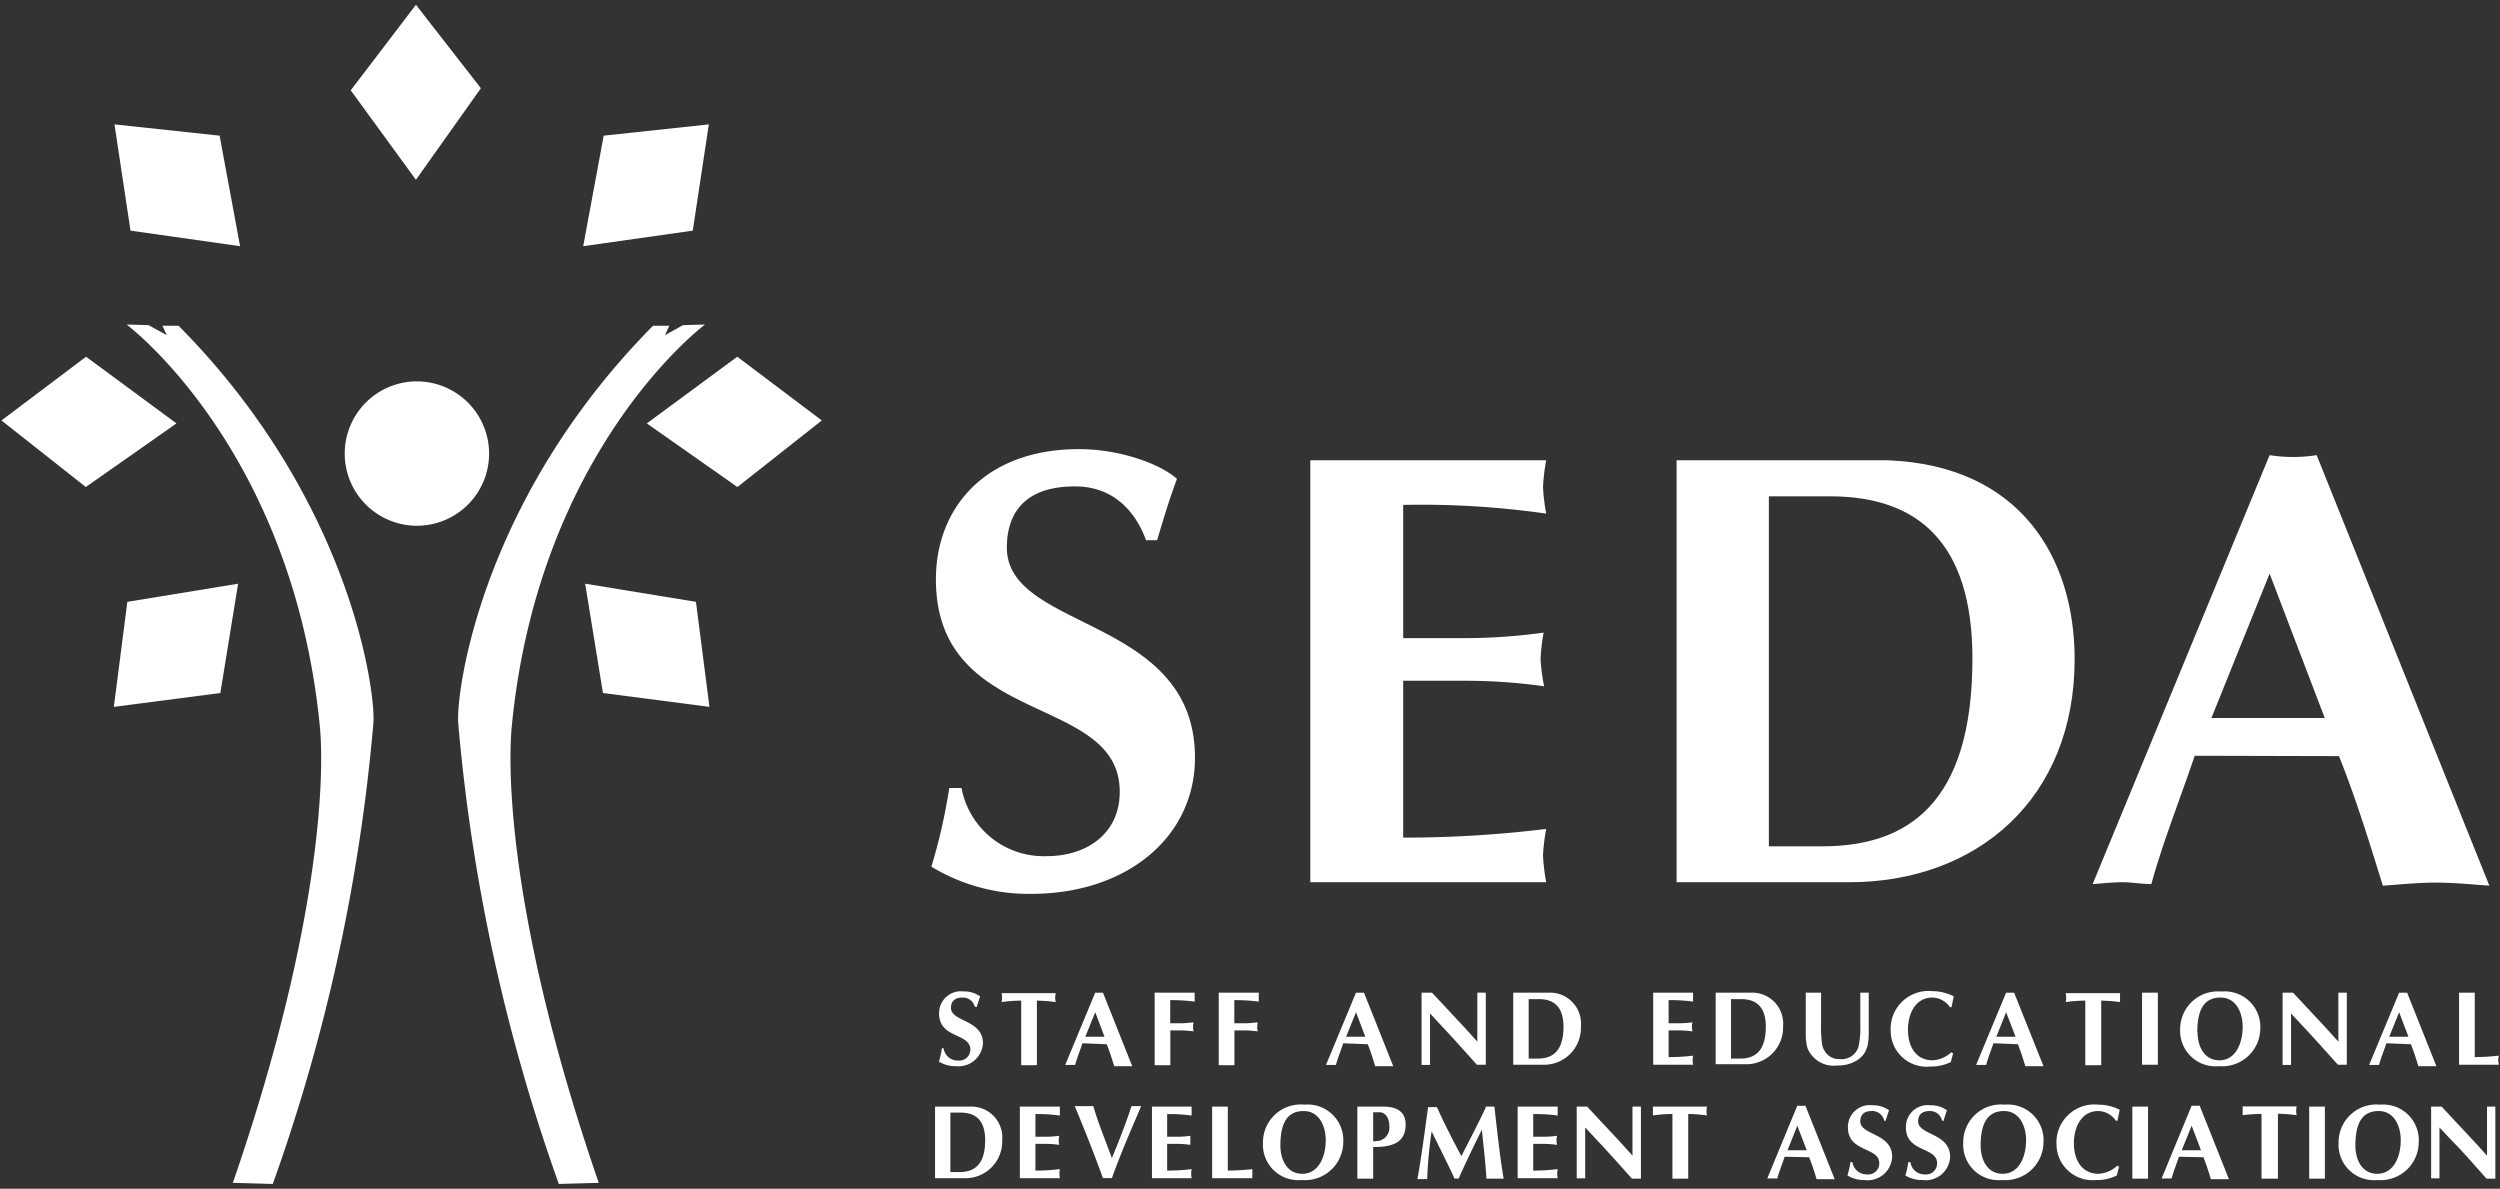 <svg id="Layer_1" data-name="Layer 1" xmlns="http://www.w3.org/2000/svg" width="204" height="97" viewBox="0 0 204 97"><rect x="0" y="0" width="204" height="97" fill="#333333" stroke="none"/><defs><style>.cls-1{fill:#fff;}</style></defs><path class="cls-1" d="M39.91,37A5.89,5.89,0,1,1,34,31.12,5.9,5.9,0,0,1,39.91,37"/><polyline class="cls-1" points="33.94 0.39 28.62 7.37 33.94 14.67 39.24 7.2 33.94 0.39"/><polyline class="cls-1" points="9.34 10.15 10.65 18.82 19.59 20.09 17.92 11.07 9.34 10.15"/><polyline class="cls-1" points="9.29 57.68 17.98 56.55 19.43 47.63 10.39 49.11 9.29 57.68"/><polyline class="cls-1" points="0.12 34.31 7 39.74 14.4 34.55 7.02 29.11 0.12 34.31"/><polyline class="cls-1" points="57.84 10.15 56.53 18.82 47.59 20.09 49.26 11.07 57.84 10.15"/><polyline class="cls-1" points="57.89 57.68 49.2 56.55 47.75 47.63 56.79 49.11 57.89 57.68"/><polyline class="cls-1" points="67.06 34.31 60.17 39.74 52.78 34.55 60.16 29.11 67.06 34.31"/><path class="cls-1" d="M14.58,26.58H13.25l.36.77-1.49-.82-1.79-.05s13.5,10.07,15.76,32.69c.47,4.67-.19,17.37-7.09,37.35l3.26.09A149.61,149.61,0,0,0,30.47,59c.19-2.53-1.84-18.23-15.89-32.41"/><path class="cls-1" d="M53.28,26.58h1.33l-.35.77,1.48-.82,1.79-.05S44,36.55,41.77,59.17c-.46,4.67.19,17.37,7.09,37.35l-3.26.09A150.12,150.12,0,0,1,37.39,59c-.19-2.53,1.85-18.23,15.89-32.41"/><path class="cls-1" d="M79.54,82.14a1,1,0,0,0-1-.74c-.67,0-.94.35-.94.84,0,1.16,2.61.94,2.61,2.9A2,2,0,0,1,78,87a2.55,2.55,0,0,1-1.38-.37,8.15,8.15,0,0,0,.24-1.09H77a1.15,1.15,0,0,0,1.18,1,.9.9,0,0,0,1-.89c0-1.38-2.55-.88-2.55-2.95a1.78,1.78,0,0,1,2-1.8,2.21,2.21,0,0,1,1.35.41c-.1.28-.19.56-.27.85h-.13"/><path class="cls-1" d="M84.61,86.92c-.21,0-.43,0-.64,0s-.43,0-.64,0V81.65a11.9,11.9,0,0,0-1.6.12,1.69,1.69,0,0,0,0-.73h4.42a2.23,2.23,0,0,0-.05.36,2.2,2.2,0,0,0,.05.37,13.14,13.14,0,0,0-1.54-.12v5.27"/><path class="cls-1" d="M90.13,84.6l-.76-2-.81,2h1.57m-1.8.53c-.22.65-.44,1.18-.6,1.77l-.4,0-.41,0L89.37,81a1.72,1.72,0,0,0,.32,0A1.77,1.77,0,0,0,90,81l2.39,6c-.25,0-.49,0-.74,0s-.48,0-.73,0c-.2-.64-.38-1.22-.61-1.79Z"/><path class="cls-1" d="M95.51,86.92c-.21,0-.43,0-.64,0s-.43,0-.65,0V81h3.27a2.33,2.33,0,0,0,0,.37,2.2,2.2,0,0,0,0,.36,15.52,15.52,0,0,0-2-.12V83.5h.91a9.85,9.85,0,0,0,1-.08,1.39,1.39,0,0,0,0,.74,9.83,9.83,0,0,0-1-.08h-.9v2.84"/><path class="cls-1" d="M100.74,86.92c-.22,0-.43,0-.65,0s-.42,0-.64,0V81h3.27a2.35,2.35,0,0,0,0,.37,2.23,2.23,0,0,0,0,.36,15.65,15.65,0,0,0-2-.12V83.5h.91a9.47,9.47,0,0,0,1-.08,1.73,1.73,0,0,0,0,.74,9.46,9.46,0,0,0-1-.08h-.9v2.84"/><path class="cls-1" d="M111.41,84.6l-.76-2-.81,2h1.57m-1.8.53c-.22.65-.44,1.18-.6,1.77l-.4,0-.41,0L110.65,81a1.72,1.72,0,0,0,.32,0,1.83,1.83,0,0,0,.33,0l2.39,6c-.25,0-.49,0-.74,0s-.49,0-.74,0c-.19-.64-.37-1.22-.6-1.79Z"/><path class="cls-1" d="M116,81h.85c1.22,1.33,2.49,2.63,3.7,4V81l.35,0,.34,0v5.88h-.73c-1-1.11-1.92-2.16-2.89-3.18l-.93-1V86.9l-.34,0-.35,0V81"/><path class="cls-1" d="M124.76,86.38h.73c1.19,0,2.09-.59,2.09-2.6,0-1.61-.77-2.25-2-2.25h-.84v4.85M126.41,81A2.53,2.53,0,0,1,129,83.79a3,3,0,0,1-3.12,3.09h-2.4V81Z"/><path class="cls-1" d="M138.16,81a2.33,2.33,0,0,0,0,.37,2.2,2.2,0,0,0,0,.36,14.07,14.07,0,0,0-2-.12V83.5h.89a8.33,8.33,0,0,0,1.06-.08,1.39,1.39,0,0,0,0,.74,8.33,8.33,0,0,0-1.06-.08h-.89v2.18a15.79,15.79,0,0,0,2-.12,1.73,1.73,0,0,0,0,.74H134.9V81h3.26"/><path class="cls-1" d="M141.26,86.38H142c1.19,0,2.09-.59,2.09-2.6,0-1.61-.77-2.25-2-2.25h-.84v4.85M142.91,81a2.53,2.53,0,0,1,2.59,2.75,3,3,0,0,1-3.12,3.09H140V81Z"/><path class="cls-1" d="M147.32,81c.21,0,.43,0,.64,0s.43,0,.64,0v2.43a10.82,10.82,0,0,0,.06,1.62,1.58,1.58,0,0,0,.46,1,1.34,1.34,0,0,0,1,.37,1.43,1.43,0,0,0,1.53-1,6.91,6.91,0,0,0,.15-1.77V81l.35,0,.34,0v3c0,1,0,1.87-.91,2.49a2.78,2.78,0,0,1-1.62.45,2.31,2.31,0,0,1-2.48-1.44,4.14,4.14,0,0,1-.13-1V81"/><path class="cls-1" d="M159.38,85.93l-.19.73a3.66,3.66,0,0,1-1.69.37,2.93,2.93,0,0,1-3.22-2.89,3.09,3.09,0,0,1,3.41-3.26,3.88,3.88,0,0,1,1.74.42c-.07.29-.12.59-.19.89h-.12a1.79,1.79,0,0,0-1.43-.79c-1.42,0-2,1.36-2,2.62,0,1.47.72,2.5,2,2.5a2.38,2.38,0,0,0,1.53-.65l.11.06"/><path class="cls-1" d="M164.47,84.6l-.77-2-.8,2h1.57m-1.8.53c-.23.65-.44,1.18-.6,1.77l-.41,0-.41,0L163.7,81a1.83,1.83,0,0,0,.33,0,1.72,1.72,0,0,0,.32,0l2.4,6c-.25,0-.49,0-.74,0s-.49,0-.74,0c-.2-.64-.38-1.22-.61-1.79Z"/><path class="cls-1" d="M171.44,86.92c-.21,0-.43,0-.64,0s-.43,0-.64,0V81.65a11.9,11.9,0,0,0-1.6.12,1.69,1.69,0,0,0,0-.73H173a2.23,2.23,0,0,0,0,.36,2.2,2.2,0,0,0,0,.37,13.14,13.14,0,0,0-1.54-.12v5.27"/><path class="cls-1" d="M174.79,81c.22,0,.43,0,.65,0s.43,0,.64,0v5.88c-.21,0-.43,0-.64,0s-.43,0-.65,0V81"/><path class="cls-1" d="M179.32,84.22c0,1.11.51,2.3,1.79,2.3S183,85.2,183,83.77c0-1.1-.51-2.37-1.8-2.37s-1.9.9-1.9,2.82M181.07,87A2.89,2.89,0,0,1,177.9,84a3.08,3.08,0,0,1,3.37-3.09,2.9,2.9,0,0,1,3.17,3.05A3.11,3.11,0,0,1,181.07,87Z"/><path class="cls-1" d="M186.26,81h.85c1.22,1.33,2.49,2.63,3.7,4V81l.35,0,.34,0v5.88h-.73c-1-1.11-1.92-2.16-2.89-3.18l-.93-1V86.9l-.34,0-.35,0V81"/><path class="cls-1" d="M196.53,84.6l-.76-2-.81,2h1.57m-1.8.53c-.22.65-.44,1.18-.6,1.77l-.4,0-.41,0L195.77,81a1.72,1.72,0,0,0,.32,0,1.83,1.83,0,0,0,.33,0l2.39,6c-.25,0-.49,0-.74,0s-.49,0-.73,0c-.2-.64-.38-1.22-.61-1.79Z"/><path class="cls-1" d="M201.91,86.26a18.6,18.6,0,0,0,2-.12,1.39,1.39,0,0,0,0,.74h-3.25V81c.21,0,.43,0,.64,0s.43,0,.64,0v5.22"/><path class="cls-1" d="M77.58,95.64h.73c1.18,0,2.08-.59,2.08-2.6,0-1.61-.76-2.25-2-2.25h-.84v4.85m1.65-5.34a2.52,2.52,0,0,1,2.58,2.75,3,3,0,0,1-3.12,3.09H76.3V90.3Z"/><path class="cls-1" d="M86.49,90.3a2.21,2.21,0,0,0,0,.37,2.33,2.33,0,0,0,0,.36,12.78,12.78,0,0,0-2-.12v1.85h.89a8.33,8.33,0,0,0,1.06-.08,1.39,1.39,0,0,0,0,.74,8.33,8.33,0,0,0-1.06-.08h-.89v2.18a15.92,15.92,0,0,0,2-.12,1.73,1.73,0,0,0,0,.74H83.22V90.3h3.27"/><path class="cls-1" d="M90.37,96.14a2.21,2.21,0,0,0-.37,0c-.72-2-1.49-3.94-2.3-5.88.25,0,.51,0,.76,0s.5,0,.75,0c.42,1.42,1,2.82,1.52,4.24.58-1.4,1.14-2.82,1.6-4.24l.4,0,.39,0c-.83,1.94-1.67,3.86-2.39,5.88a2.2,2.2,0,0,0-.36,0"/><path class="cls-1" d="M97.24,90.3a2.21,2.21,0,0,0,0,.37,2.33,2.33,0,0,0,0,.36,12.78,12.78,0,0,0-2-.12v1.85h.89a8,8,0,0,0,1-.08c0,.12,0,.25,0,.37s0,.25,0,.37a8,8,0,0,0-1-.08h-.89v2.18a15.92,15.92,0,0,0,2-.12,1.73,1.73,0,0,0,0,.74H94V90.3h3.27"/><path class="cls-1" d="M100.19,95.52a18.23,18.23,0,0,0,2-.12c0,.12,0,.25,0,.37s0,.25,0,.37H98.91V90.3c.21,0,.42,0,.64,0s.43,0,.64,0v5.22"/><path class="cls-1" d="M104.48,93.48c0,1.11.51,2.3,1.79,2.3s1.91-1.32,1.91-2.75c0-1.1-.51-2.37-1.8-2.37s-1.9.9-1.9,2.82m1.75,2.81a2.89,2.89,0,0,1-3.17-3.06,3.08,3.08,0,0,1,3.38-3.09,2.91,2.91,0,0,1,3.17,3.06A3.12,3.12,0,0,1,106.23,96.29Z"/><path class="cls-1" d="M112.05,93.13a3.55,3.55,0,0,0,.56-.06,1.1,1.1,0,0,0,.76-1.17c0-.69-.35-1.14-.79-1.14h-.53v2.37m0,3.05c-.22,0-.43,0-.65,0s-.43,0-.64,0V90.3h2.11c1.19,0,1.83.48,1.83,1.45,0,1.52-1.11,1.85-2.65,1.85Z"/><path class="cls-1" d="M121.21,90.3c.12,0,.24,0,.36,0s.25,0,.37,0c.27,2.3.46,4.17.76,5.88-.24,0-.48,0-.71,0s-.46,0-.7,0c-.07-1.36-.24-2.68-.37-4-.65,1.31-1.29,2.63-1.9,4a.74.74,0,0,0-.33,0c-.54-1.19-1.22-2.52-1.87-3.86a33.82,33.82,0,0,0-.36,3.9,2.85,2.85,0,0,0-.4,0,2.71,2.71,0,0,0-.4,0c.31-1.72.58-3.71.87-5.88.12,0,.24,0,.36,0s.24,0,.36,0c.61,1.34,1.29,2.68,2,4,.61-1.22,1.34-2.57,2-4"/><path class="cls-1" d="M127.11,90.3a2.21,2.21,0,0,0,0,.37,2.33,2.33,0,0,0,0,.36,12.78,12.78,0,0,0-2-.12v1.85H126a8.33,8.33,0,0,0,1.06-.08,1.39,1.39,0,0,0,0,.74,8.33,8.33,0,0,0-1.06-.08h-.89v2.18a15.92,15.92,0,0,0,2-.12,1.73,1.73,0,0,0,0,.74h-3.27V90.3h3.27"/><path class="cls-1" d="M128.66,90.3h.85c1.22,1.33,2.49,2.63,3.7,4v-4l.35,0,.34,0v5.88h-.73c-1-1.11-1.92-2.16-2.89-3.18l-.93-1v4.15l-.34,0-.35,0V90.3"/><path class="cls-1" d="M137.76,96.18c-.22,0-.43,0-.65,0s-.42,0-.64,0V90.9a11.61,11.61,0,0,0-1.59.12c0-.12,0-.24,0-.36s0-.24,0-.36h4.41a1.64,1.64,0,0,0,0,.72,13,13,0,0,0-1.53-.12v5.28"/><path class="cls-1" d="M147.43,93.86l-.77-2-.8,2h1.57m-1.8.53c-.22.65-.44,1.18-.6,1.77l-.41,0-.41,0,2.45-5.94a2.73,2.73,0,0,0,.66,0l2.39,6c-.25,0-.49,0-.74,0s-.49,0-.74,0a17.06,17.06,0,0,0-.61-1.79Z"/><path class="cls-1" d="M153.74,91.4a1,1,0,0,0-1-.74c-.68,0-.94.35-.94.84,0,1.15,2.6.94,2.6,2.9a2,2,0,0,1-2.27,1.89,2.58,2.58,0,0,1-1.38-.37,8.19,8.19,0,0,0,.25-1.09h.16a1.16,1.16,0,0,0,1.19,1,.9.9,0,0,0,1-.9c0-1.37-2.56-.87-2.56-2.94a1.78,1.78,0,0,1,2-1.8,2.25,2.25,0,0,1,1.36.41c-.11.28-.19.56-.28.85h-.13"/><path class="cls-1" d="M158.46,91.4a1,1,0,0,0-1-.74c-.67,0-.94.35-.94.84,0,1.15,2.61.94,2.61,2.9a2,2,0,0,1-2.27,1.89,2.55,2.55,0,0,1-1.38-.37,8.15,8.15,0,0,0,.24-1.09h.17a1.15,1.15,0,0,0,1.18,1,.9.9,0,0,0,1-.9c0-1.37-2.55-.87-2.55-2.94a1.78,1.78,0,0,1,2-1.8,2.21,2.21,0,0,1,1.35.41c-.1.28-.19.56-.27.85h-.13"/><path class="cls-1" d="M161.62,93.48c0,1.11.51,2.3,1.8,2.3s1.91-1.32,1.91-2.75c0-1.1-.52-2.37-1.8-2.37s-1.91.9-1.91,2.82m1.75,2.81a2.89,2.89,0,0,1-3.17-3.06,3.08,3.08,0,0,1,3.38-3.09,2.91,2.91,0,0,1,3.17,3.06A3.12,3.12,0,0,1,163.37,96.29Z"/><path class="cls-1" d="M172.92,95.18l-.19.74a3.66,3.66,0,0,1-1.69.37,2.94,2.94,0,0,1-3.23-2.89,3.1,3.1,0,0,1,3.42-3.26,3.88,3.88,0,0,1,1.74.42c-.07.29-.12.59-.19.89h-.12a1.79,1.79,0,0,0-1.43-.79c-1.42,0-2,1.36-2,2.62,0,1.47.72,2.5,2,2.5a2.4,2.4,0,0,0,1.53-.65l.11.05"/><path class="cls-1" d="M174,90.3c.21,0,.43,0,.64,0s.43,0,.64,0v5.88c-.21,0-.42,0-.64,0s-.43,0-.64,0V90.3"/><path class="cls-1" d="M179.6,93.86l-.76-2-.81,2h1.57m-1.8.53c-.22.65-.43,1.18-.6,1.77l-.4,0-.41,0,2.45-5.94a1.77,1.77,0,0,0,.33,0,1.72,1.72,0,0,0,.32,0l2.39,6c-.25,0-.49,0-.73,0s-.49,0-.74,0c-.2-.64-.38-1.22-.61-1.79Z"/><path class="cls-1" d="M185.83,96.18c-.22,0-.43,0-.65,0s-.42,0-.64,0V90.9A11.61,11.61,0,0,0,183,91c0-.12,0-.24,0-.36s0-.24,0-.36h4.41a1.64,1.64,0,0,0,0,.72,12.8,12.8,0,0,0-1.53-.12v5.28"/><path class="cls-1" d="M188.43,90.3c.21,0,.42,0,.64,0s.43,0,.64,0v5.88c-.21,0-.43,0-.64,0s-.43,0-.64,0V90.3"/><path class="cls-1" d="M192.2,93.48c0,1.11.5,2.3,1.79,2.3s1.91-1.32,1.91-2.75c0-1.1-.51-2.37-1.8-2.37s-1.9.9-1.9,2.82M194,96.29a2.89,2.89,0,0,1-3.17-3.06,3.08,3.08,0,0,1,3.37-3.09,2.91,2.91,0,0,1,3.17,3.06A3.11,3.11,0,0,1,194,96.29Z"/><path class="cls-1" d="M198.39,90.3h.85c1.21,1.33,2.49,2.63,3.7,4v-4l.34,0,.34,0v5.88h-.72C201.9,95.06,201,94,200,93l-.94-1v4.15l-.34,0-.34,0V90.3"/><path class="cls-1" d="M93.52,44.08c-1-2.68-2.93-4.39-5.8-4.39-4,0-5.56,2.07-5.56,5,0,6.82,15.35,5.56,15.35,17.14,0,6.47-5.55,11.11-13.38,11.11A15.29,15.29,0,0,1,76,70.72a45.84,45.84,0,0,0,1.46-6.42h1a6.82,6.82,0,0,0,7,5.56c3.13,0,5.91-1.77,5.91-5.25,0-8.09-15-5.16-15-17.34,0-5.81,4-10.62,11.67-10.62,3.63,0,6.87,1.37,8,2.43-.61,1.62-1.11,3.29-1.62,5h-.76"/><path class="cls-1" d="M126.17,37.56a16.2,16.2,0,0,0-.26,2.18,16.25,16.25,0,0,0,.26,2.17,71.89,71.89,0,0,0-11.67-.71V52.07h5.25a46.27,46.27,0,0,0,6.21-.45,15.85,15.85,0,0,0-.25,2.17A15.85,15.85,0,0,0,126,56a46.27,46.27,0,0,0-6.21-.45H114.5V68.35a94.49,94.49,0,0,0,11.67-.71,16.05,16.05,0,0,0-.26,2.17,16.2,16.2,0,0,0,.26,2.18H106.92V37.56h19.25"/><path class="cls-1" d="M144.39,69.06h4.29c7,0,12.27-3.49,12.27-15.32,0-9.5-4.49-13.24-11.61-13.24h-5V69.06m9.69-31.5c10.81.41,15.26,7.94,15.26,16.23,0,11.42-8,18.2-18.39,18.2H136.81V37.56Z"/><path class="cls-1" d="M189.7,58.59l-4.5-11.78-4.75,11.78h9.25m-10.61,3.08c-1.31,3.85-2.58,7-3.54,10.47-.8,0-1.56-.15-2.37-.15s-1.62.1-2.42.15l14.44-35a12.36,12.36,0,0,0,3.84,0l14.09,35.13c-1.46-.1-2.88-.25-4.34-.25s-2.88.15-4.35.25c-1.16-3.74-2.22-7.18-3.58-10.57Z"/></svg>